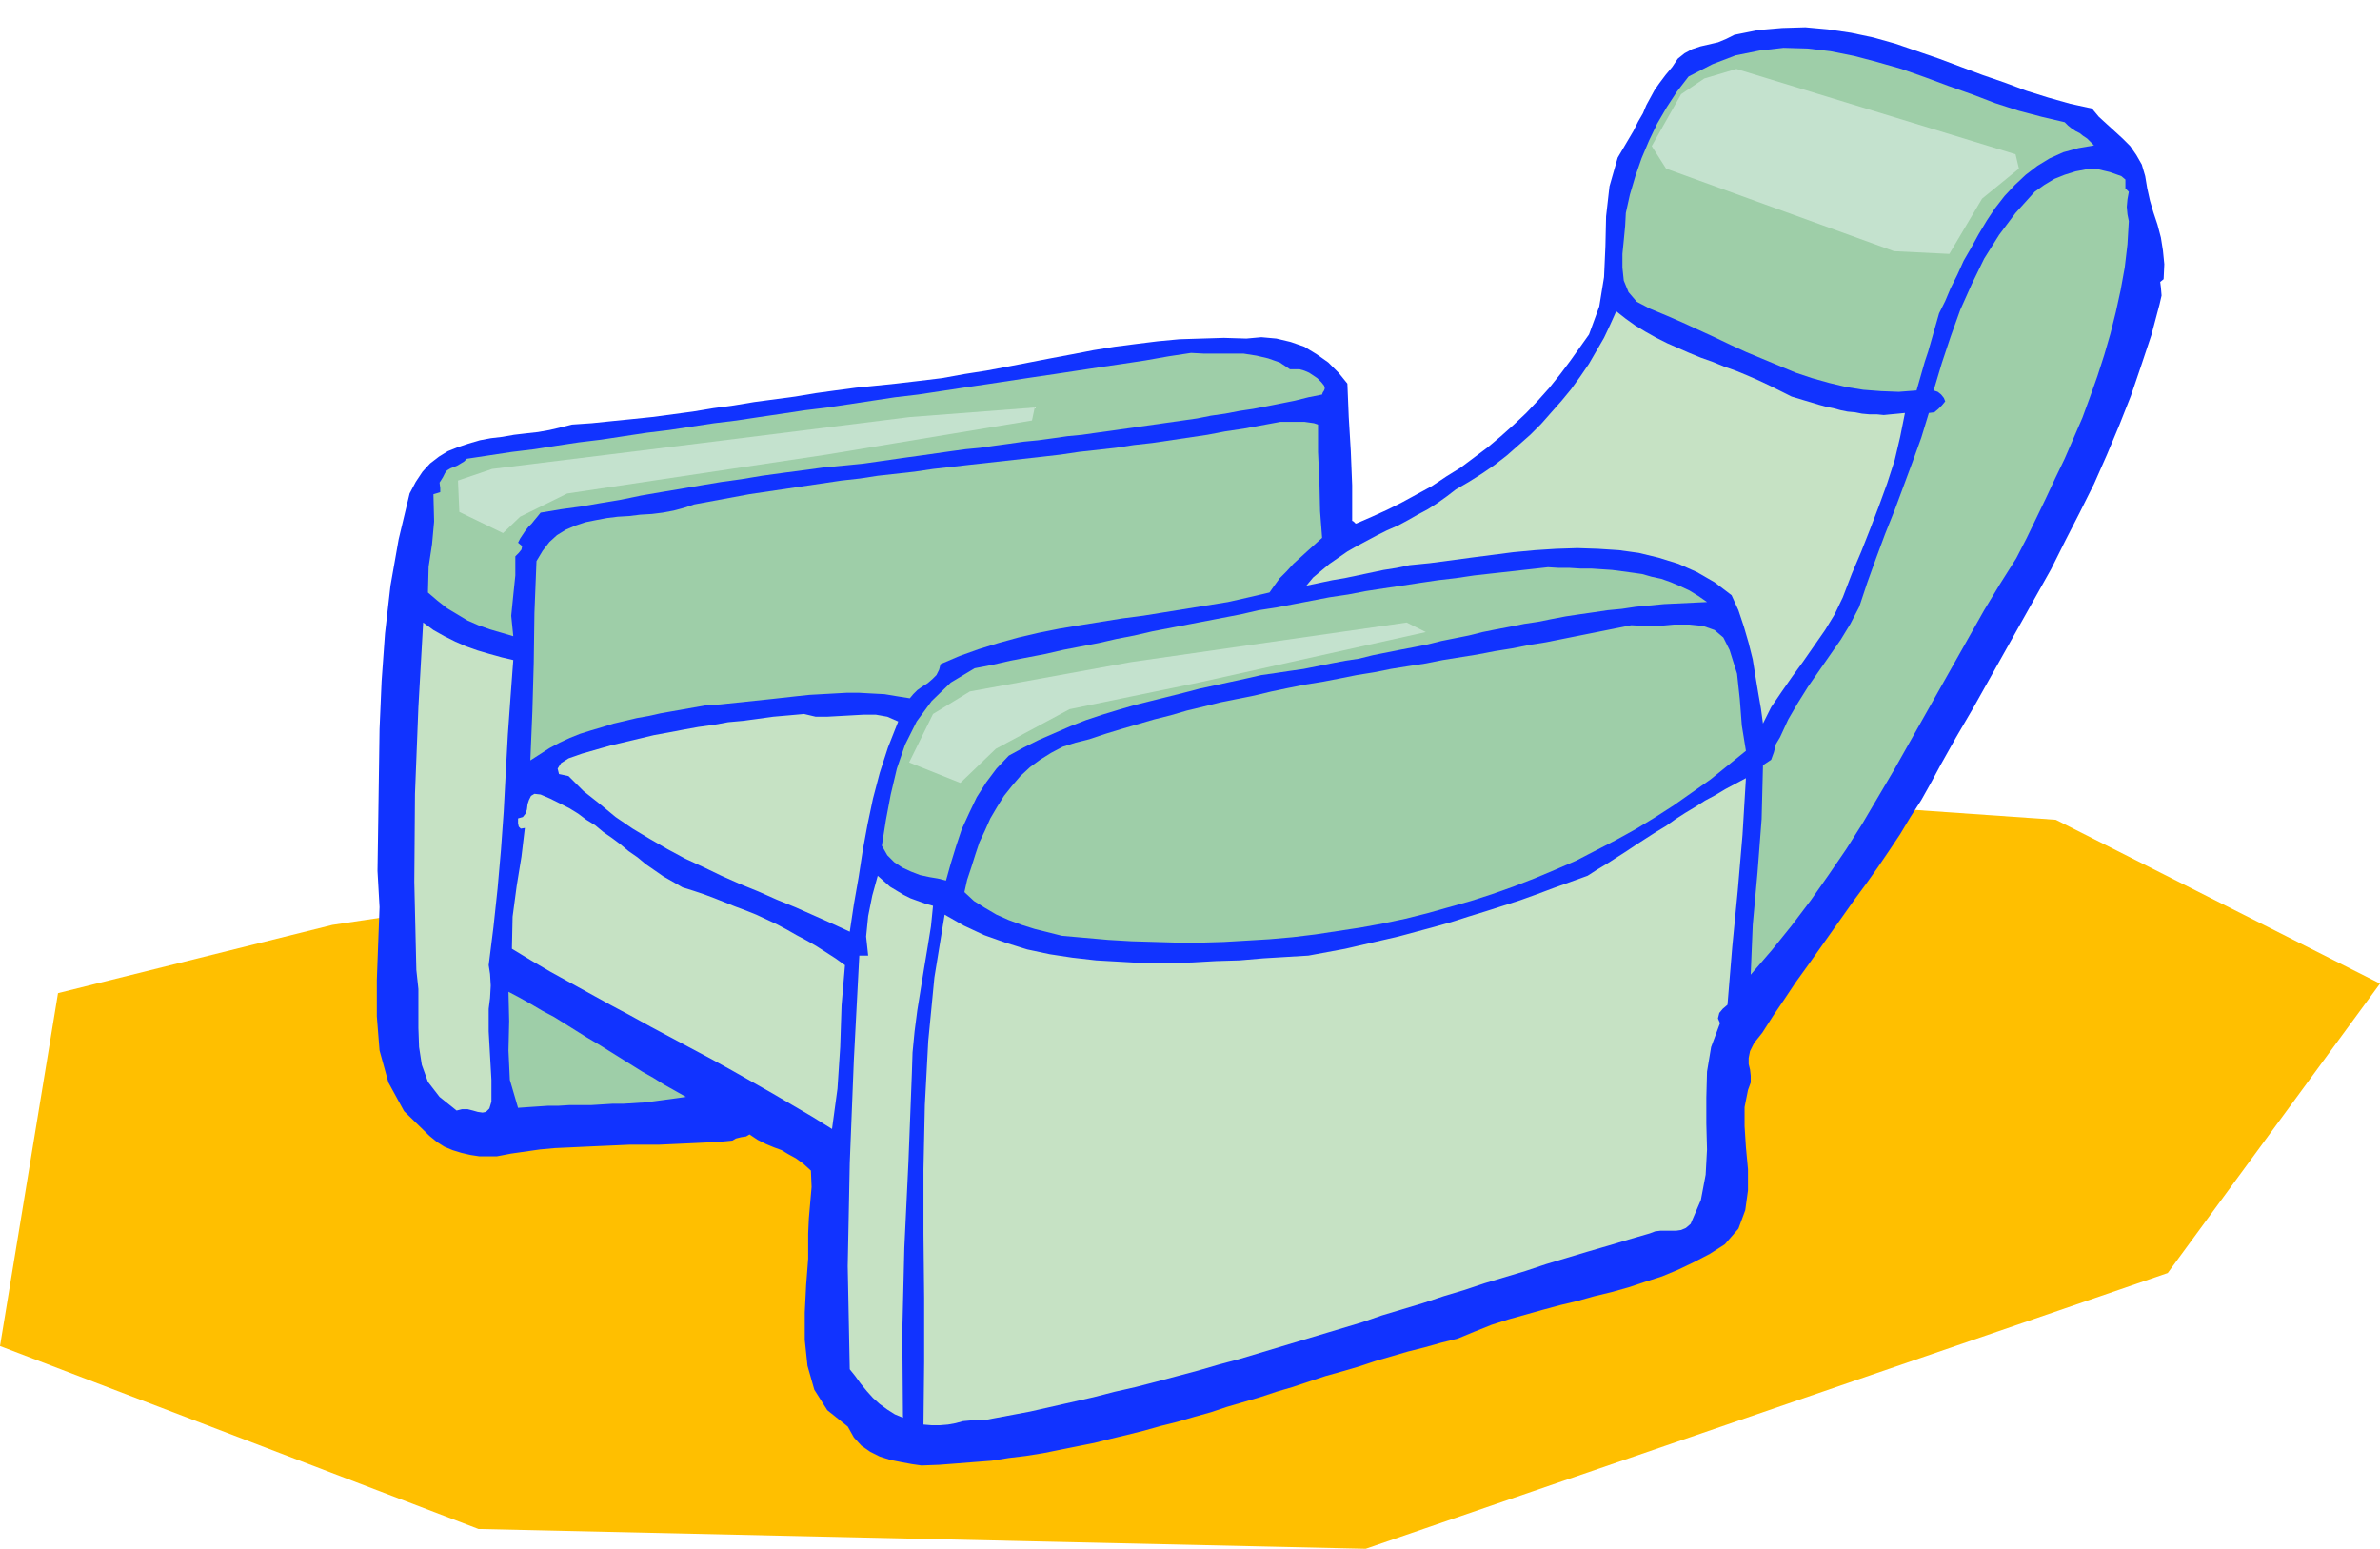<svg xmlns="http://www.w3.org/2000/svg" width="3.487in" height="2.269in" fill-rule="evenodd" stroke-linecap="round" preserveAspectRatio="none" viewBox="0 0 3487 2269"><style>.pen1{stroke:none}.brush4{fill:#9ecea8}.brush5{fill:#c6e2c4}</style><path d="M487 1355 85 1455 0 1972l701 268 1300 29 1175-404 311-424-475-240-1018-71-1507 225z" class="pen1" style="fill:#ffbf00"/><path d="m3065 159 10 12 12 11 11 10 12 11 11 11 9 13 8 14 5 17 3 18 4 18 5 17 6 18 5 19 3 19 2 20-1 22-5 4 1 8 1 12-3 13-12 45-15 45-15 44-17 43-18 43-19 43-21 42-21 41-21 42-23 41-23 41-23 41-23 41-23 41-24 41-23 41-14 26-14 25-16 25-15 25-16 24-17 25-17 24-17 23-17 24-17 24-17 24-17 24-18 25-16 24-17 25-16 25-12 15-6 12-2 10v9l2 8 1 9v10l-4 11-5 25v28l2 31 3 32v31l-4 29-10 27-20 23-22 14-23 12-23 11-24 10-25 8-24 8-25 7-25 6-25 7-25 6-26 7-25 7-25 7-25 8-25 10-24 10-24 6-25 7-24 6-24 7-24 7-24 8-24 7-25 7-24 8-24 8-24 7-24 8-24 7-24 7-24 8-25 7-24 7-24 6-25 7-24 6-25 6-24 6-25 5-25 5-25 5-25 4-25 3-25 4-26 2-25 2-26 2-26 1-14-2-16-3-15-3-16-5-14-7-13-9-11-12-9-16-30-24-19-30-10-35-4-38v-40l2-40 3-39v-37l1-22 2-23 2-23-1-24-11-10-11-8-11-6-10-6-11-4-12-5-12-6-12-8-5 3-7 1-8 2-5 3-21 2-21 1-21 1-22 1-22 1h-43l-22 1-23 1-22 1-21 1-22 1-22 2-21 3-21 3-21 4h-26l-13-2-13-3-13-4-12-5-11-7-11-9-37-36-23-42-13-47-4-50v-53l2-54 2-53-3-53 1-68 1-70 1-70 3-70 5-70 8-70 12-68 16-67 9-17 10-15 11-12 13-10 13-8 15-6 15-5 17-5 16-3 17-2 17-3 17-2 18-2 17-3 17-4 16-4 29-2 29-3 30-3 29-3 30-4 30-4 30-5 30-4 30-5 30-4 30-4 30-5 29-4 30-4 30-3 29-3 34-4 33-4 33-6 32-5 32-6 31-6 31-6 32-6 31-6 31-5 31-4 32-4 32-3 32-1 33-1 33 1 22-2 22 2 21 5 20 7 18 11 17 12 15 15 13 16 2 49 3 50 2 50v52l2 1 1 1 2 2h1l23-10 22-10 22-11 22-12 22-12 21-14 21-13 20-15 20-15 19-16 19-17 18-17 17-18 17-19 16-20 15-20 27-38 15-41 7-43 2-45 1-44 5-44 12-42 23-39 7-14 7-12 5-12 6-11 6-11 7-10 9-12 10-12 8-12 10-8 11-6 12-4 13-3 13-3 12-5 12-6 35-7 35-3 34-1 33 3 34 5 33 7 32 9 32 11 32 11 32 12 32 12 32 11 32 12 32 10 32 9 32 7z" class="pen1" style="fill:#13f"/><path d="m3025 179 5 5 5 4 6 4 6 3 5 4 6 4 5 5 5 5-23 4-22 6-20 9-18 11-17 13-16 15-15 16-14 18-12 18-12 20-11 20-11 19-9 20-10 20-8 19-9 18-4 14-4 14-4 14-4 14-5 15-4 14-4 14-4 14-26 2-26-1-26-2-25-4-25-6-25-7-24-8-24-10-24-10-24-10-24-11-23-11-24-11-24-11-23-10-24-10-19-10-12-14-7-17-2-19v-20l2-20 2-21 1-19 6-27 8-27 9-26 11-26 12-25 14-24 15-23 17-22 35-18 34-13 35-7 35-4 35 1 34 4 35 7 34 9 35 10 34 12 35 13 34 12 34 13 34 11 34 9 34 8z" class="pen1 brush4"/><path d="m3119 281-2 11-1 11 1 11 2 10-2 34-4 34-6 33-7 32-8 32-9 31-10 31-11 31-11 30-13 30-13 30-14 29-14 30-14 29-14 29-15 29-24 38-23 38-22 39-22 39-22 39-22 39-22 39-22 39-23 39-23 39-24 38-26 38-26 37-28 37-29 36-31 36 3-73 7-77 6-78 2-79 12-8 4-11 3-12 6-10 12-26 14-24 15-24 16-23 16-23 16-23 14-23 13-25 12-36 13-36 13-35 14-35 13-35 13-35 13-36 11-36 8-1 6-5 5-5 5-6-2-5-4-5-5-4-6-2 12-40 13-39 14-39 17-38 18-37 22-35 24-32 28-31 14-10 15-9 15-6 16-5 16-3h17l17 4 17 6 6 5v13l5 5z" class="pen1 brush4"/><path d="m2625 581 10 3 10 3 10 3 10 3 11 3 10 2 11 3 10 2 11 1 10 2 11 1h11l10 1 10-1 11-1 10-1-7 35-8 34-11 34-12 33-13 34-13 33-14 33-13 34-12 25-14 23-16 23-16 23-16 22-16 23-15 22-12 24-3-22-4-23-4-24-4-25-6-24-7-24-8-24-10-22-25-19-26-15-27-12-29-9-29-7-29-4-31-2-30-1-31 1-31 2-32 3-31 4-31 4-30 4-30 4-30 3-19 4-19 3-19 4-19 4-19 4-18 3-19 4-19 4 10-12 12-10 12-10 13-9 13-9 14-8 15-8 15-8 14-7 16-7 15-8 14-8 15-8 14-9 14-10 13-10 19-11 19-12 19-13 18-14 17-15 17-15 16-16 15-17 15-17 14-17 13-18 13-19 11-19 11-19 9-19 9-20 14 11 14 10 15 9 16 9 16 8 16 7 16 7 17 7 17 6 17 7 17 6 17 7 16 7 17 8 16 8 16 8z" class="pen1 brush5"/><path d="M1890 541h14l7 2 7 3 6 4 6 4 6 6 4 5 1 4-1 3-2 3-1 3-20 4-20 5-20 4-20 4-21 4-20 3-21 4-21 3-20 4-21 3-21 3-21 3-21 3-21 3-21 3-22 3-21 3-21 2-21 3-22 3-21 2-21 3-22 3-21 3-21 2-22 3-21 3-21 3-22 3-21 3-21 3-21 3-30 3-31 3-30 4-30 4-29 4-30 5-29 4-30 5-29 5-30 5-29 5-29 6-30 5-29 5-29 4-30 5-4 5-5 6-4 5-5 5-4 5-4 6-4 6-3 6 6 5-1 5-4 5-5 5v28l-3 29-3 30 3 30-17-5-17-5-17-6-16-7-15-9-15-9-14-11-14-12 1-38 5-33 3-33-1-40 10-3v-6l-1-8 5-8 3-6 3-4 5-3 5-2 5-2 5-3 5-3 4-4 33-5 33-5 33-4 32-5 33-5 33-4 33-5 33-5 33-4 33-5 33-5 33-4 33-5 34-5 33-5 33-4 33-5 33-5 33-5 34-4 33-5 33-5 34-5 33-5 33-5 34-5 33-5 33-5 34-5 33-5 34-6 33-5 19 1h58l19 3 17 4 17 6 15 10z" class="pen1 brush4"/><path d="m1937 788-10 9-10 9-11 10-11 10-10 11-10 10-8 11-7 10-30 7-31 7-31 5-31 5-31 5-31 5-31 4-31 5-31 5-30 5-30 6-30 7-29 8-29 9-28 10-28 12-2 8-4 8-6 6-7 6-8 5-7 5-6 6-5 6-19-3-18-3-19-1-18-1h-19l-18 1-18 1-18 1-19 2-18 2-18 2-19 2-19 2-19 2-19 2-19 1-17 3-17 3-17 3-17 3-18 4-17 3-17 4-17 4-16 5-17 5-16 5-15 6-15 7-15 8-14 9-14 9 3-72 2-71 1-73 3-76 9-15 10-13 11-10 13-8 14-6 15-5 15-3 16-3 16-2 17-1 16-2 17-1 16-2 16-3 15-4 15-5 27-5 27-5 27-5 27-4 27-4 27-4 27-4 27-4 27-3 26-4 27-3 27-3 27-4 27-3 26-3 27-3 27-3 27-3 27-3 26-3 27-4 27-3 27-3 26-4 27-3 27-4 27-4 27-4 26-5 27-4 27-5 27-5h35l7 1 7 1 6 2v40l2 43 1 44 3 39z" class="pen1 brush4"/><path d="m2501 882-21 1-21 1-21 1-21 2-21 2-20 3-21 2-20 3-21 3-20 3-21 4-20 4-20 3-20 4-21 4-20 4-20 5-20 4-20 4-20 5-20 4-21 4-20 4-20 4-20 5-20 3-21 4-20 4-20 4-21 3-20 3-21 3-22 5-23 5-23 5-23 5-23 6-24 6-24 6-24 6-24 7-23 7-24 8-23 9-23 10-23 10-22 11-22 12-18 19-15 20-14 22-11 23-11 24-8 24-8 26-7 25-12-3-12-2-14-3-13-5-13-6-12-8-10-10-8-14 6-38 7-37 9-38 12-35 17-34 22-30 28-27 35-21 26-5 26-6 26-5 26-5 26-6 26-5 26-5 26-6 26-5 26-6 26-5 26-5 26-5 26-5 26-5 26-6 26-4 26-5 26-5 26-5 27-4 26-5 26-4 27-4 26-4 27-4 26-3 27-4 27-3 27-3 27-3 27-3 16 1h16l16 1h16l15 1 15 1 15 2 15 2 14 2 14 4 14 3 14 5 14 6 13 6 13 8 13 9z" class="pen1 brush4"/><path d="m752 967-4 54-4 56-3 55-3 57-4 56-5 57-6 56-7 56 2 13 1 17-1 18-2 16v33l2 36 2 35v32l-3 10-5 5-5 1-7-1-7-2-8-2h-8l-8 2-25-20-17-22-9-25-4-26-1-28v-57l-3-28-3-129 1-129 5-127 7-124 15 11 16 9 16 8 16 7 17 6 17 5 18 5 17 4z" class="pen1 brush5"/><path d="m2534 952 11 35 4 37 3 39 6 37-26 21-26 21-27 19-27 19-28 18-28 17-29 16-29 15-29 15-30 13-31 13-31 12-31 11-31 10-32 9-32 9-32 8-33 7-33 6-33 5-33 5-33 4-34 3-33 2-34 2-34 1h-33l-34-1-34-1-34-2-34-3-34-3-20-5-20-5-19-6-19-7-18-8-17-10-16-10-14-13 4-18 6-18 6-19 6-18 8-17 8-18 10-17 10-16 12-15 12-14 14-13 15-11 16-10 17-9 19-6 20-5 24-8 23-7 24-7 24-7 24-6 24-7 25-6 24-6 25-5 25-5 25-6 24-5 25-5 25-4 26-5 25-5 25-4 25-5 25-4 26-4 25-5 25-4 25-4 26-5 25-4 25-5 25-4 25-5 25-5 25-5 25-5 25-5 20 1h21l22-2h22l20 2 17 6 13 11 9 18z" class="pen1 brush4"/><path d="m1316 1057-15 38-12 37-10 38-8 38-7 38-6 39-7 40-6 40-26-12-27-12-27-12-27-11-27-12-27-11-27-12-27-13-26-12-26-14-26-15-25-15-25-17-23-19-24-19-22-22-14-3-2-8 5-8 11-7 20-7 21-6 21-6 21-5 21-5 21-5 22-4 21-4 22-4 22-3 22-4 22-2 22-3 22-3 23-2 22-2 17 4h17l18-1 18-1 18-1h17l17 3 16 7zm1242 83-5 83-7 82-8 82-7 85-7 6-5 6-2 8 3 7-13 35-6 36-1 38v38l1 38-2 37-7 37-15 35-7 6-7 3-7 1h-23l-8 1-8 3-31 9-30 9-31 9-30 9-30 9-30 10-30 9-30 9-30 10-30 9-30 10-30 9-30 9-29 10-30 9-30 9-30 9-30 9-30 9-30 9-30 8-31 9-30 8-30 8-31 8-31 7-31 8-31 7-31 7-31 7-32 6-32 6h-12l-11 1-11 1-11 3-11 2-12 1h-12l-12-1 1-92v-93l-1-94v-95l2-94 5-94 9-93 15-92 28 16 30 14 31 11 32 10 33 7 33 5 35 4 35 2 35 2h35l36-1 35-2 34-1 35-3 33-2 33-2 27-5 27-5 26-6 26-6 26-6 26-7 26-7 25-7 25-8 26-8 25-8 25-8 25-9 24-9 25-9 25-9 14-9 15-9 14-9 14-9 15-10 14-9 14-9 15-9 14-10 14-9 15-9 14-9 15-8 15-9 15-8 15-8zm-1558 160 16 5 15 5 16 6 15 6 15 6 16 6 15 6 15 7 15 7 15 8 14 8 15 8 14 8 14 9 14 9 14 10-5 59-2 61-4 61-8 59-29-18-29-17-29-17-30-17-30-17-29-16-30-16-30-16-30-16-29-16-30-16-29-16-29-16-29-16-29-17-28-17 1-47 6-45 7-43 5-42-6 1-3-3-1-5v-7l7-2 4-5 2-6 1-8 2-6 3-6 5-3 9 1 14 6 14 7 14 7 13 8 12 9 13 8 12 10 13 9 12 9 12 10 13 9 12 10 13 9 13 9 14 8 14 8zm367 27-3 30-5 31-5 30-5 31-5 31-4 31-3 31-1 31-5 129-6 126-3 124 1 125-12-5-11-7-11-8-10-9-9-10-9-11-8-11-8-10-3-151 3-151 6-151 8-153h13l-3-28 3-30 6-30 8-29 9 8 9 8 10 6 10 6 10 5 11 4 11 4 11 3z" class="pen1 brush5"/><path d="m1005 1607-14 2-15 2-15 2-15 2-16 1-16 1h-16l-16 1-16 1h-32l-16 1h-15l-15 1-15 1-14 1-12-41-2-43 1-43-1-43 17 9 16 9 17 10 17 9 16 10 16 10 16 10 17 10 16 10 16 10 16 10 16 10 16 9 16 10 16 9 16 9z" class="pen1 brush4"/><path d="m673 750 64 31 25-24 69-34 380-57 301-50 4-19-183 14-304 38-308 38-50 17 2 46zm659 367 75 30 52-50 108-58 189-39 333-74-28-14-404 58-236 43-54 33-35 71zM2544 101l409 125 5 21-54 44-48 81-81-4-334-121-21-33 43-76 34-23 47-14z" class="pen1" style="fill:#c4e2ce"/></svg>
